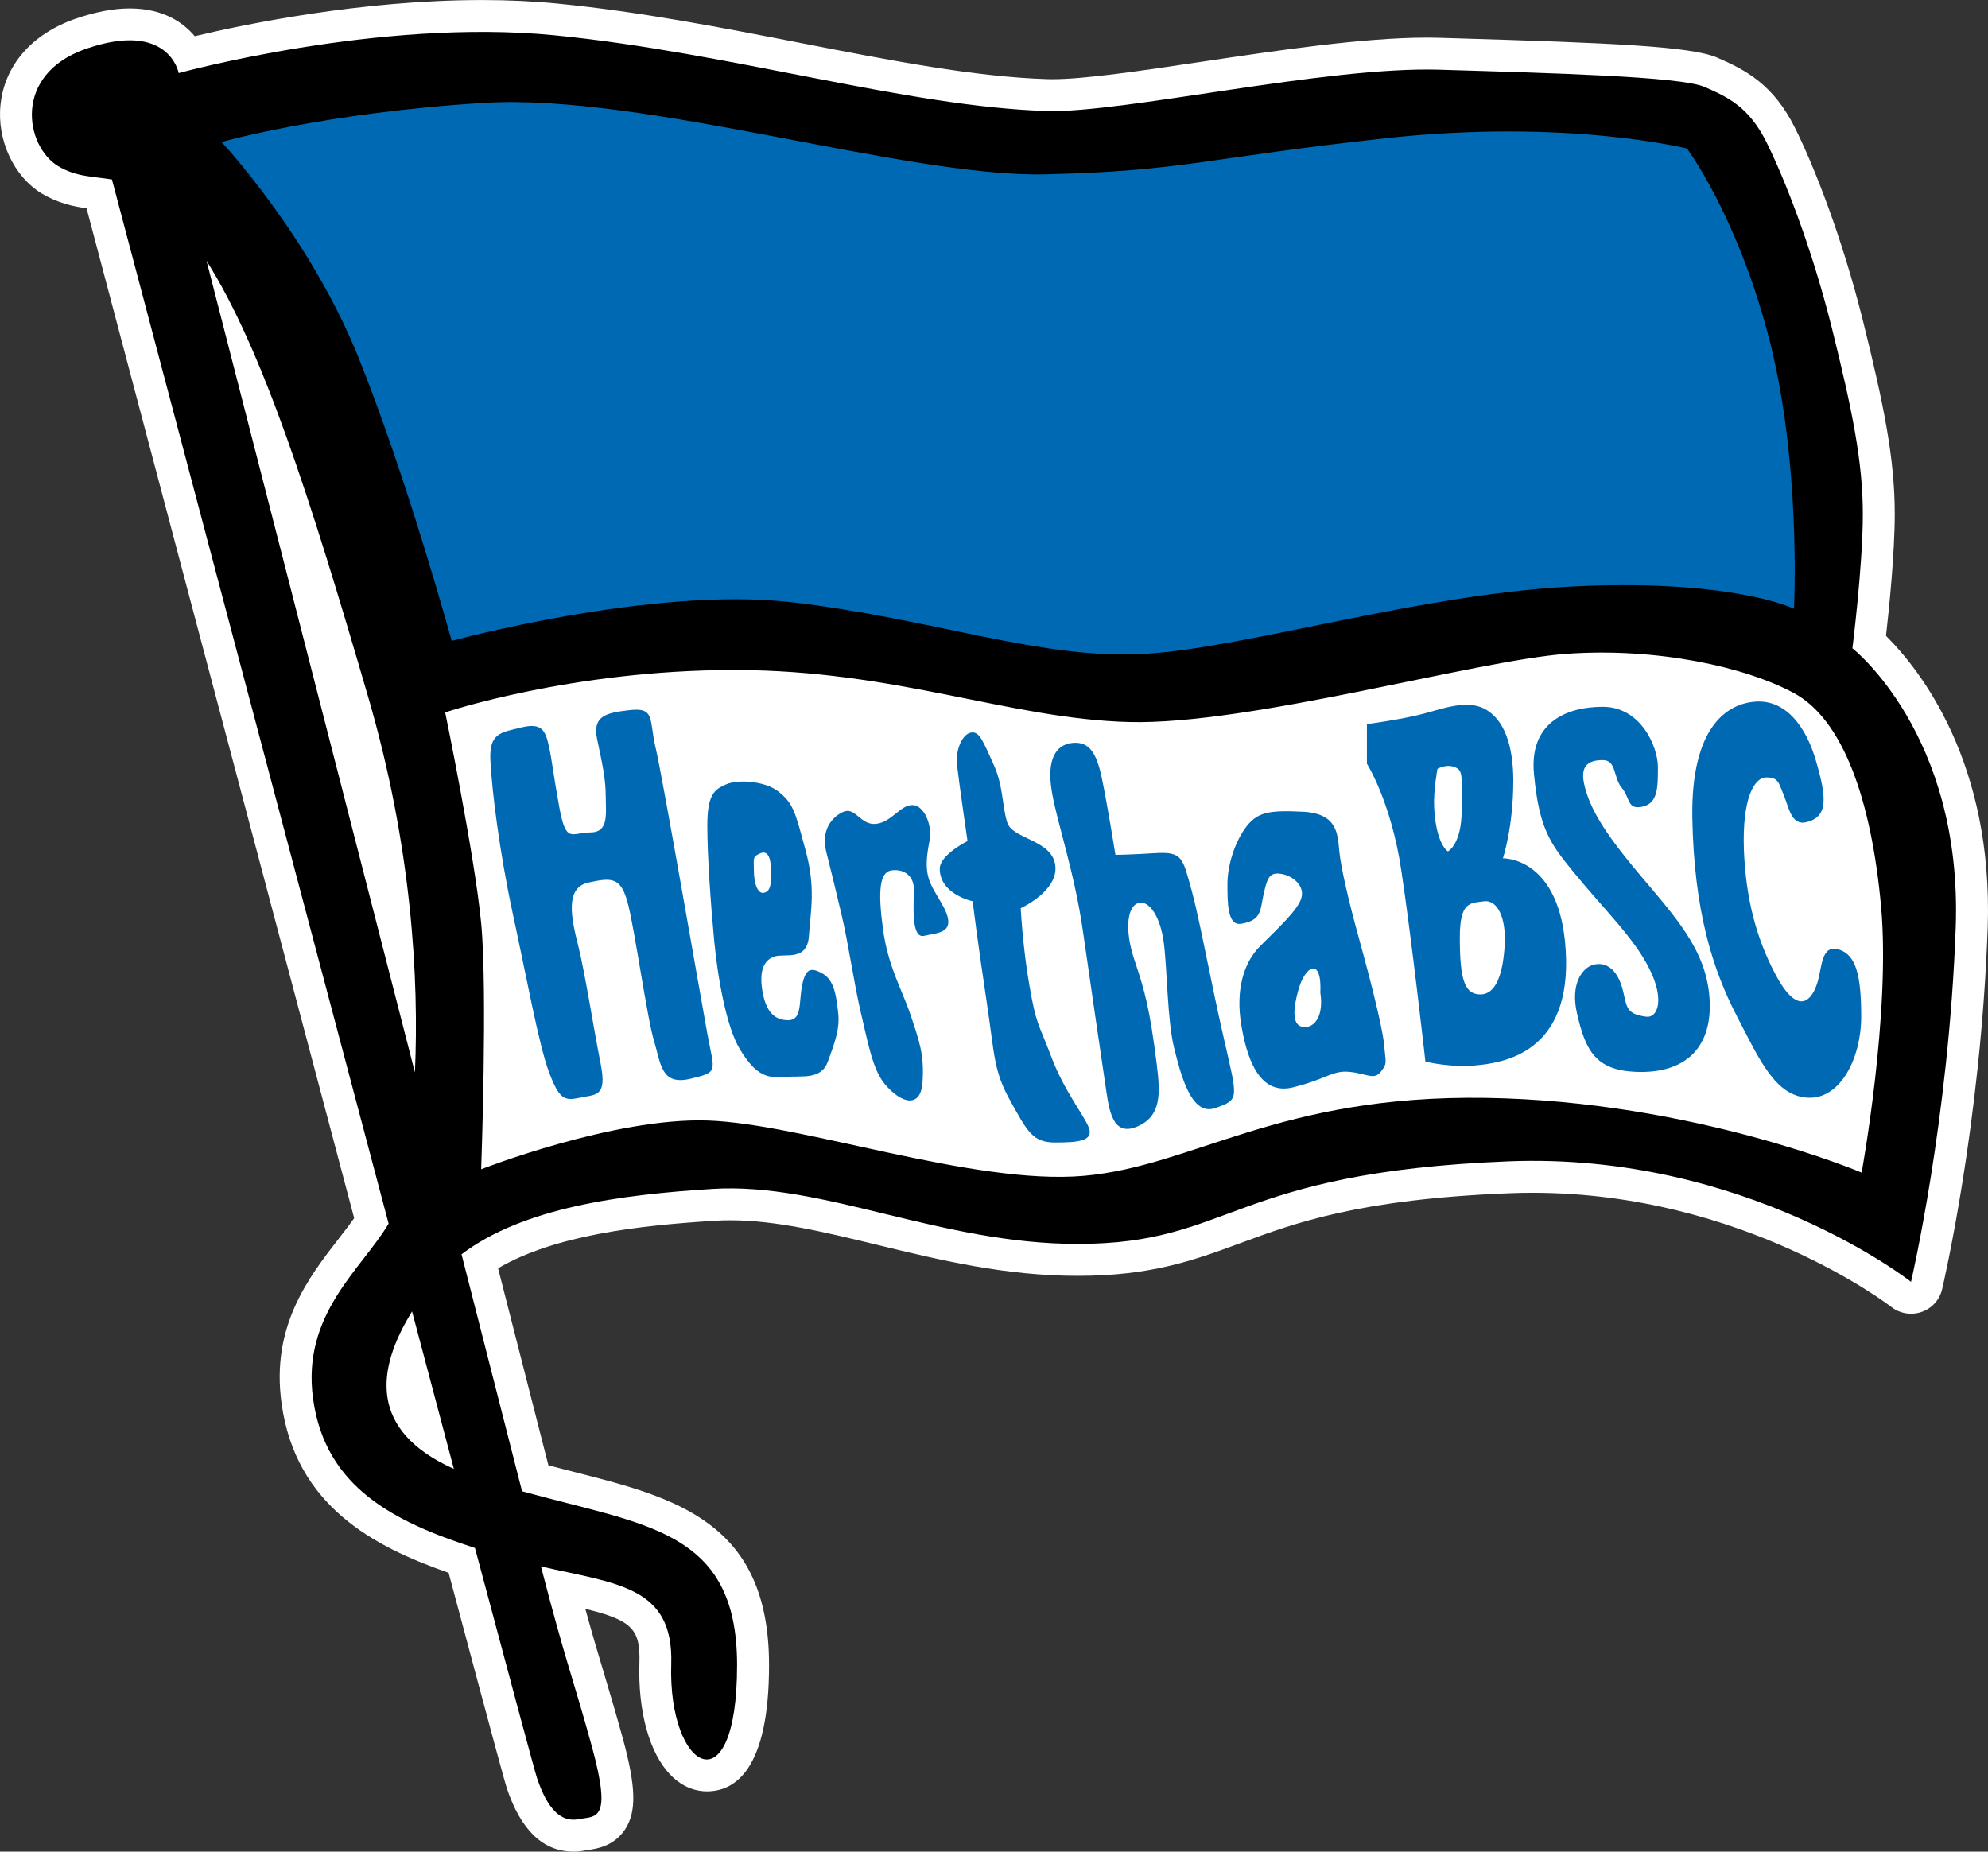 <?xml version="1.0" encoding="UTF-8"?>
<svg id="Logos" xmlns="http://www.w3.org/2000/svg" viewBox="0 0 900 838.27">
  <rect x="0" y="0" width="900" height="838.27" fill="#333333" stroke="none"/>
  <defs>
    <style>
      .cls-1 {
        fill: #fff;
      }

      .cls-2 {
        fill: #0069b4;
      }
    </style>
  </defs>
  <path class="cls-1" d="m853.82,287.85c1.33-11.64,3.96-37.15,3.96-55.14,0-25-4.86-49.16-14.46-87.75-9.48-37.85-22.08-69.81-30.73-87.11-9.71-19.53-22.23-26.18-35.28-31.8-11.75-5.05-47.11-6.61-119.44-8.75l-5.87-.17c-1.99-.07-4.05-.09-6.15-.09-28.7,0-67.04,5.73-101.92,10.93-27.17,4.06-52.83,7.88-67.44,7.89l-2.23-.03c-32.82-.99-71.11-8.45-111.77-16.37-35.79-6.97-72.82-14.19-110.18-17.85-10.7-1.05-22.16-1.59-34.09-1.59-54.93,0-107.9,11.07-130.06,16.36-5.11-6.08-14.13-12.56-29.42-12.56-7.38,0-15.68,1.59-24.68,4.71C14.41,15.37,2.08,29.55.23,47.41c-1.68,16,6,32.53,18.68,40.2,7.25,4.35,14.19,5.83,20.28,6.69,18.84,71.22,74.8,282.65,121.15,457.19-2.05,2.91-4.41,5.94-6.88,9.13-13.74,17.71-30.85,39.78-26,74.68,6.37,46.31,41.57,64.88,75.64,76.74,21.91,82.04,25.57,95.17,26.31,97.41,6.36,19.11,16.5,28.81,30.16,28.81,1.63,0,3.29-.12,4.98-.46l1.73-.29c3.77-.53,11.64-1.65,16.7-9.3,5.26-8,4.99-19.16-1.02-41.19-3.3-12.05-5.84-20.49-8.5-29.38-2.51-8.34-5.07-16.88-8.48-29.28,21.41,5.19,24.97,9.37,24.49,24.57-.7,21.86,4.53,40.76,14.02,50.55,6.01,6.2,12.3,7.5,16.52,7.5,12.84,0,28.15-9.92,28.15-57.19,0-64.95-42.56-75.79-88.38-87.44-3.75-.97-7.59-1.94-11.51-2.97l-22.79-89.21c25.95-15.14,64.03-19.39,98.04-21.5,2.35-.15,4.72-.22,7.11-.22,20.69,0,42.74,5.36,66.72,11.17,28.36,6.88,57.68,13.98,90.54,13.98s51.97-6.79,73.27-14.67c25.34-9.37,54.05-20,122.18-22.73,3.51-.15,6.98-.21,10.41-.21,95.4,0,161.82,51.18,162.48,51.7,2.53,1.98,5.7,3.07,8.93,3.07h.01c1.61,0,3.21-.26,4.77-.8,4.7-1.65,8.18-5.52,9.29-10.32.71-3.03,17.46-75.01,20.62-163.35,2.66-74.83-30.4-116.87-46.03-132.43Z"/>
  <g>
    <g>
      <path class="cls-2" d="m219.22,44.92c-71.4,4.34-119.8,18.17-120.27,18.3-.33,3.08,39.67,44.75,61.48,98.34,21.81,53.8,42.26,128.27,42.49,129.02l.42,1.55,1.56-.42c.91-.25,91.22-24.66,153.43-17.48l70.95,12.37c32.98,6.86,61.45,12.76,89.45,11,20.35-1.24,47.22-6.73,75.68-12.5,37.97-7.73,80.96-16.49,120.96-18.12,68.94-2.88,97.89,11.37,98.13,11.5,2.39-2.04,3.65-71.28-11.71-128.18-14.49-53.95-36.52-83.74-36.76-84.03-1.38-.74-56.37-14.19-137.96-5.28l-68.62,8.79-85.39,7.53c-28.93.66-69.66-7.1-112.72-15.3-50.27-9.57-102.26-19.43-141.12-17.09"/>
      <path class="cls-1" d="m201.55,322.5s13.37,64.77,16.3,95.43c2.93,30.69,0,111.42,0,111.42,0,0,60.13-23.55,102.66-22.07,42.62,1.47,120.28,29.4,170.11,25.06,49.91-4.37,88.11-36.74,182.14-35.31,93.87,1.47,170.03,33.83,170.03,33.83,0,0,13.19-72,8.81-120.41-4.38-48.45-17.32-84.75-39.45-96.67-22.12-11.94-61.98-20.66-102.96-17.77-40.85,2.93-143.75,32.33-198.1,30.88-54.24-1.43-105.33-23.56-178.84-23.56s-130.7,19.18-130.7,19.18"/>
    </g>
    <path d="m80.91,33.09S171.36,8.14,250.9,15.96c79.48,7.8,159.77,32.39,222.93,34.29,34.28,1.07,126.26-20.24,177.72-18.69,51.47,1.54,109.13,3.07,120.07,7.77,10.89,4.68,20.26,9.35,28.04,24.96,7.78,15.58,20.29,46.75,29.65,84.18,9.31,37.45,14.02,60.81,14.02,84.24s-4.72,60.79-4.72,60.79c0,0,49.88,38.93,46.78,126.26-3.11,87.31-20.24,160.56-20.24,160.56,0,0-74.67-58.85-182.41-54.56-126.1,5.09-124.67,37.4-194.87,37.4-62.44,0-115.38-28.03-165.28-24.91-41.83,2.62-85.8,8.48-113.65,29.6,12.04,47.08,21.83,85.38,27.4,107.27,55.55,15.48,97.35,17.06,97.35,78.68,0,65.52-31.37,47.93-29.81-.4,1.12-35.34-24.55-36.35-58.98-44.24,11.43,44.24,14.82,51.41,23.1,81.7,9.36,34.26,1.58,31.19-6.2,32.75-7.83,1.51-14.05-4.69-18.71-18.71-1.08-3.28-11.93-43.66-28.07-104.1-36.46-11.78-67.75-27.34-73.28-67.48-5.32-38.36,22.04-58.81,34.19-79.34C127.06,369.88,66.73,141.93,50.68,81.26c-8.32-1.39-16.1-1.1-24.35-6.05-14.93-9.02-20.73-41.47,12.49-53.07,37.76-13.08,42.08,10.95,42.08,10.95m105.65,560.64c-16.34,26.37-19.66,53.97,18.92,71.26l-18.92-71.26Zm1.29-108.22c1.88-42.29-1.37-102.24-21.23-170.23-26.43-90.73-47.75-157.02-73.11-197.21,19.24,75.07,60.35,234.98,94.34,367.44m13.7-163.01s13.36,64.76,16.29,95.43c2.94,30.66,0,111.42,0,111.42,0,0,60.13-23.55,102.67-22.07,42.62,1.45,120.28,29.4,170.13,25.05,49.9-4.36,88.1-36.72,182.13-35.3,93.87,1.47,170.03,33.83,170.03,33.83,0,0,13.19-72,8.81-120.41-4.38-48.45-17.32-84.76-39.45-96.67-22.12-11.94-61.98-20.67-102.96-17.78-40.86,2.92-143.75,32.33-198.1,30.88-54.24-1.43-105.33-23.56-178.84-23.56s-130.7,19.19-130.7,19.19m2.93-32.37s90.77-24.8,154.01-17.5c63.35,7.29,113.39,26.28,160.18,23.36,46.77-2.89,126.05-27.74,196.64-30.66,70.29-2.93,96.85,10.25,96.85,10.25,0,0,3.51-67.57-11.93-124.88-14.56-54.26-36.49-83.46-36.49-83.46,0,0-54.27-13.67-136.51-4.66-82.29,9.01-91.02,14.84-154.1,16.33-63,1.42-181.8-36.77-253.82-32.36-72.02,4.36-119.02,17.73-119.02,17.73,0,0,39.48,42.13,61.62,96.64,22.1,54.51,42.57,129.21,42.57,129.21"/>
    <g>
      <path class="cls-2" d="m680.39,388.58s4.7-13.99,4.7-35.09c0-15.57-3.93-28.03-13.26-32.72-8.81-4.4-20.28.78-30.46,3.1-10.05,2.32-22.55,3.95-22.55,3.95v17.92s10.91,17.1,15.57,48.31c4.72,31.23,10.91,86.53,10.91,86.53,0,0,11.71,3.11,24.93,1.52,13.28-1.52,43.12-7.71,38.25-56.1-3.92-38.18-28.09-37.42-28.09-37.42Zm-24.89-3.13s-5.47-3.09-6.25-20.25c-.33-7.21,1.51-17.13,1.51-17.13,0,0,3.87-2.34,7.77-.8,3.99,1.55,3.19,3.87,3.19,19.47s-6.23,18.71-6.23,18.71Zm25.67,42.88c-.78,12.49-3.89,21.86-10.93,21.86s-9.36-6.25-9.36-25.7c0-16.45,4.72-15.62,10.96-16.45,6.23-.8,10.16,7.85,9.33,20.29Z"/>
      <path class="cls-2" d="m717.05,354.33c-1.55-7.85,2.28-10.22,8.56-10.22s4.69,7.85,8.53,12.47c3.96,4.7,2.43,10.15,9.41,8.61,7.01-1.56,7.01-8.61,7.01-17.93s-7.81-27.28-24.95-27.28-33.34,7.66-31.16,30.38c2.35,24.94,7.4,31.61,17.89,44.42,14.04,17.18,27.3,29.68,34.28,43.65,7.1,14.04,3.93,22.64-1.49,21.84-8.56-1.22-8.57-3.87-10.17-10.85-2.72-12.34-9.36-14.04-14.03-12.53-4.66,1.54-10.02,8.53-7.02,21.8,3.87,17.14,8.59,25.72,26.48,26.55,23.39,1.01,35.08-11.75,33.53-33.51-1.55-21.88-15.57-36.66-31.93-56.17-16.4-19.45-22.79-30.6-24.96-41.25Z"/>
      <path class="cls-2" d="m296.84,338.68c-3.13-13.23,0-18.69-12.44-17.13-9.58,1.21-16.39,2.31-14.04,13.23,2.31,10.95,3.87,17.95,3.87,25.77s1.54,16.31-7.01,16.31-10.92,5.5-14.06-11.66c-3.11-17.13-3.11-20.27-4.65-27.29-1.54-6.99-3.08-10.9-12.46-8.58-9.37,2.34-14.82,2.34-14.01,15.59.75,13.29,3.89,39.78,10.08,68.6,6.28,28.87,11.73,59.24,16.39,71.74,4.65,12.47,7.03,13.23,14.05,11.69,7.03-1.59,12.47,0,9.32-15.59-3.11-15.64-6.97-40.54-10.06-53.03-3.16-12.44-6.27-26.49,4.66-28.8,10.9-2.39,14.78-2.39,17.93,10.12,3.14,12.47,8.58,51.44,11.68,61.57,3.07,10.14,3.07,20.27,16.29,17.2,13.34-3.15,10.98-3.15,7.86-20.37-3.13-17.14-20.27-116.08-23.39-129.37Z"/>
      <path class="cls-2" d="m420.81,380.78c1.42-6.92-2.32-16.31-7.81-16.31s-9.39,7.78-16.37,8.5c-7.02.81-9.31-7.76-14.78-5.47-5.49,2.39-10.16,8.63-7.84,17.95,2.34,9.35,3.92,15.6,7.02,28.86,3.12,13.22,5.52,30.45,8.57,43.61,3.18,13.3,5.3,25.99,10.89,32.78,7.83,9.35,16.41,10.9,17.15-.76.87-12.61-1.52-18.72-5.41-30.44-3.92-11.69-10.18-21.79-12.5-38.95-2.33-17.15-1.55-25.74,3.86-26.51,5.51-.75,10.15,2.33,10.15,8.59s-1.52,22.64,4.73,21.02c6.22-1.53,15.85-.87,7.74-14.79-5.42-9.33-8.57-12.49-5.42-28.08Z"/>
      <path class="cls-2" d="m372.5,440.82c-5.47-3.11-7.86-2.37-9.4,5.42-1.49,7.83,0,15.64-6.28,15.64s-10.1-3.96-11.67-13.26c-1.56-9.38.81-14.02,5.47-15.59,4.71-1.54,14.87,2.37,15.59-9.38.81-11.67,3.14-21.81-1.58-38.94-4.66-17.21-5.43-21.07-12.42-26.49-5.86-4.59-17.94-5.49-23.38-3.16-5.49,2.35-8.61,4.69-8.61,18.71s1.58,35.88,3.12,52.23c1.56,16.4,5.49,38.99,11.64,49.05,6.3,10.21,10.98,13.37,19.59,12.52,8.52-.72,17.11,1.56,20.23-7,3.13-8.54,5.46-14.85,4.67-21.86-.79-6.96-1.54-14.78-6.98-17.89Zm-31.21-46.78c0-5.46-.77-6.22,3.12-7.8,3.91-1.52,4.68,3.92,4.68,8.57s0,8.6-3.12,9.35c-3.11.79-4.67-4.62-4.67-10.11Z"/>
      <path class="cls-2" d="m614.9,423.64c-3.87-14-7.81-30.36-8.57-38.2-.76-7.82-.76-17.12-16.39-17.95-15.57-.75-21.02,0-26.48,7.82-4.48,6.41-7.78,16.38-7.78,24.95s0,18.96,6.18,17.96c9.41-1.54,8.61-6.24,10.17-13.29,1.62-6.98,2.34-10.13,7.77-9.35,5.52.79,10.95,5.47,9.36,10.91-1.49,5.49-10.92,14.05-18.69,21.84-7.77,7.82-10.96,20.29-8.61,35.14,2.39,14.74,7.85,32.7,23.46,28.81,15.54-3.86,17.89-7.85,25.71-7.02,7.78.75,10.9,3.87,14.02,0,3.12-3.9,2.3-3.9,1.52-12.5-.75-8.56-7.76-35.06-11.67-49.12Zm-24.15,41.35c-4.68,0-6.25-4.7-3.08-16.37,3.08-11.71,10.86-15.59,10.07.82,1.58,10.06-2.33,15.55-6.99,15.55Z"/>
      <path class="cls-2" d="m832.45,429.86c-7.82-2.33-7.61,7.64-9.41,14.07-2.35,8.57-8.77,17.24-19.41-3.11-8.63-16.34-13.29-34.32-14.14-56.11-.8-23.42,4.7-32.75,10.18-32.75s5.49,2.37,7.78,7.78c2.35,5.46,3.38,14.08,10.2,12.5,10.06-2.36,9.32-10.95,4.61-27.32-4.61-16.37-14.05-28.1-27.27-27.3-13.26.78-29.6,11.7-28.84,52.99.82,41.36,8.99,67.98,20.29,89.67,10.16,19.51,17.19,35.88,31.99,36.67,14.76.78,24.17-17.95,24.17-36.67s-2.35-28.05-10.15-30.42Z"/>
      <path class="cls-2" d="m539.34,402.63c-3.92-14.05-3.92-17.18-16.36-16.4-12.52.78-18,.78-18,.78,0,0-3.88-24.18-6.23-35.04-2.35-10.93-5.48-16.37-13.26-15.64-7.74.8-11.66,7.79-9.33,21.89,2.3,14.03,10.12,35.82,14.07,63.13,3.9,27.28,8.53,58.46,10.02,68.6,1.6,10.11,2.41,24.93,14.16,20.23,11.67-4.64,10.82-15.53,9.31-28.08-3.22-25.68-5.45-33.47-10.14-47.49-4.69-14.06-3.1-24.16,1.61-25.74,4.64-1.62,10.05,5.45,11.69,17.93,1.58,12.45,1.58,35.09,4.64,47.52,3.14,12.55,7.85,31.23,18.73,27.3,10.94-3.87,10.11-3.87,3.88-31.18-6.26-27.26-10.92-53.74-14.76-67.8Z"/>
      <path class="cls-2" d="m466.04,446.24c-3.1-17.91-3.94-35.09-3.94-35.09,0,0,17.17-7.75,15.64-19.45-1.59-11.7-19.51-11.7-21.79-19.46-2.4-7.78-1.63-16.4-6.29-26.52-4.68-10.14-6.19-14.81-10.13-14.06-3.94.76-7.04,7.82-6.25,14.81.77,7,4.73,34.3,4.73,34.3,0,0-12.56,6.23-12.56,12.5,0,11.65,14.88,14.75,14.88,14.75,0,0,2.3,18.75,6.2,44.46,3.89,25.71,3.13,31.94,10.91,46,7.8,14.04,10.14,18.75,20.31,18.75s16.38-.73,15.53-5.49c-.79-4.68-10.86-16.38-17.12-32.74-6.19-16.34-7.01-14.81-10.11-32.77Z"/>
    </g>
  </g>
</svg>
